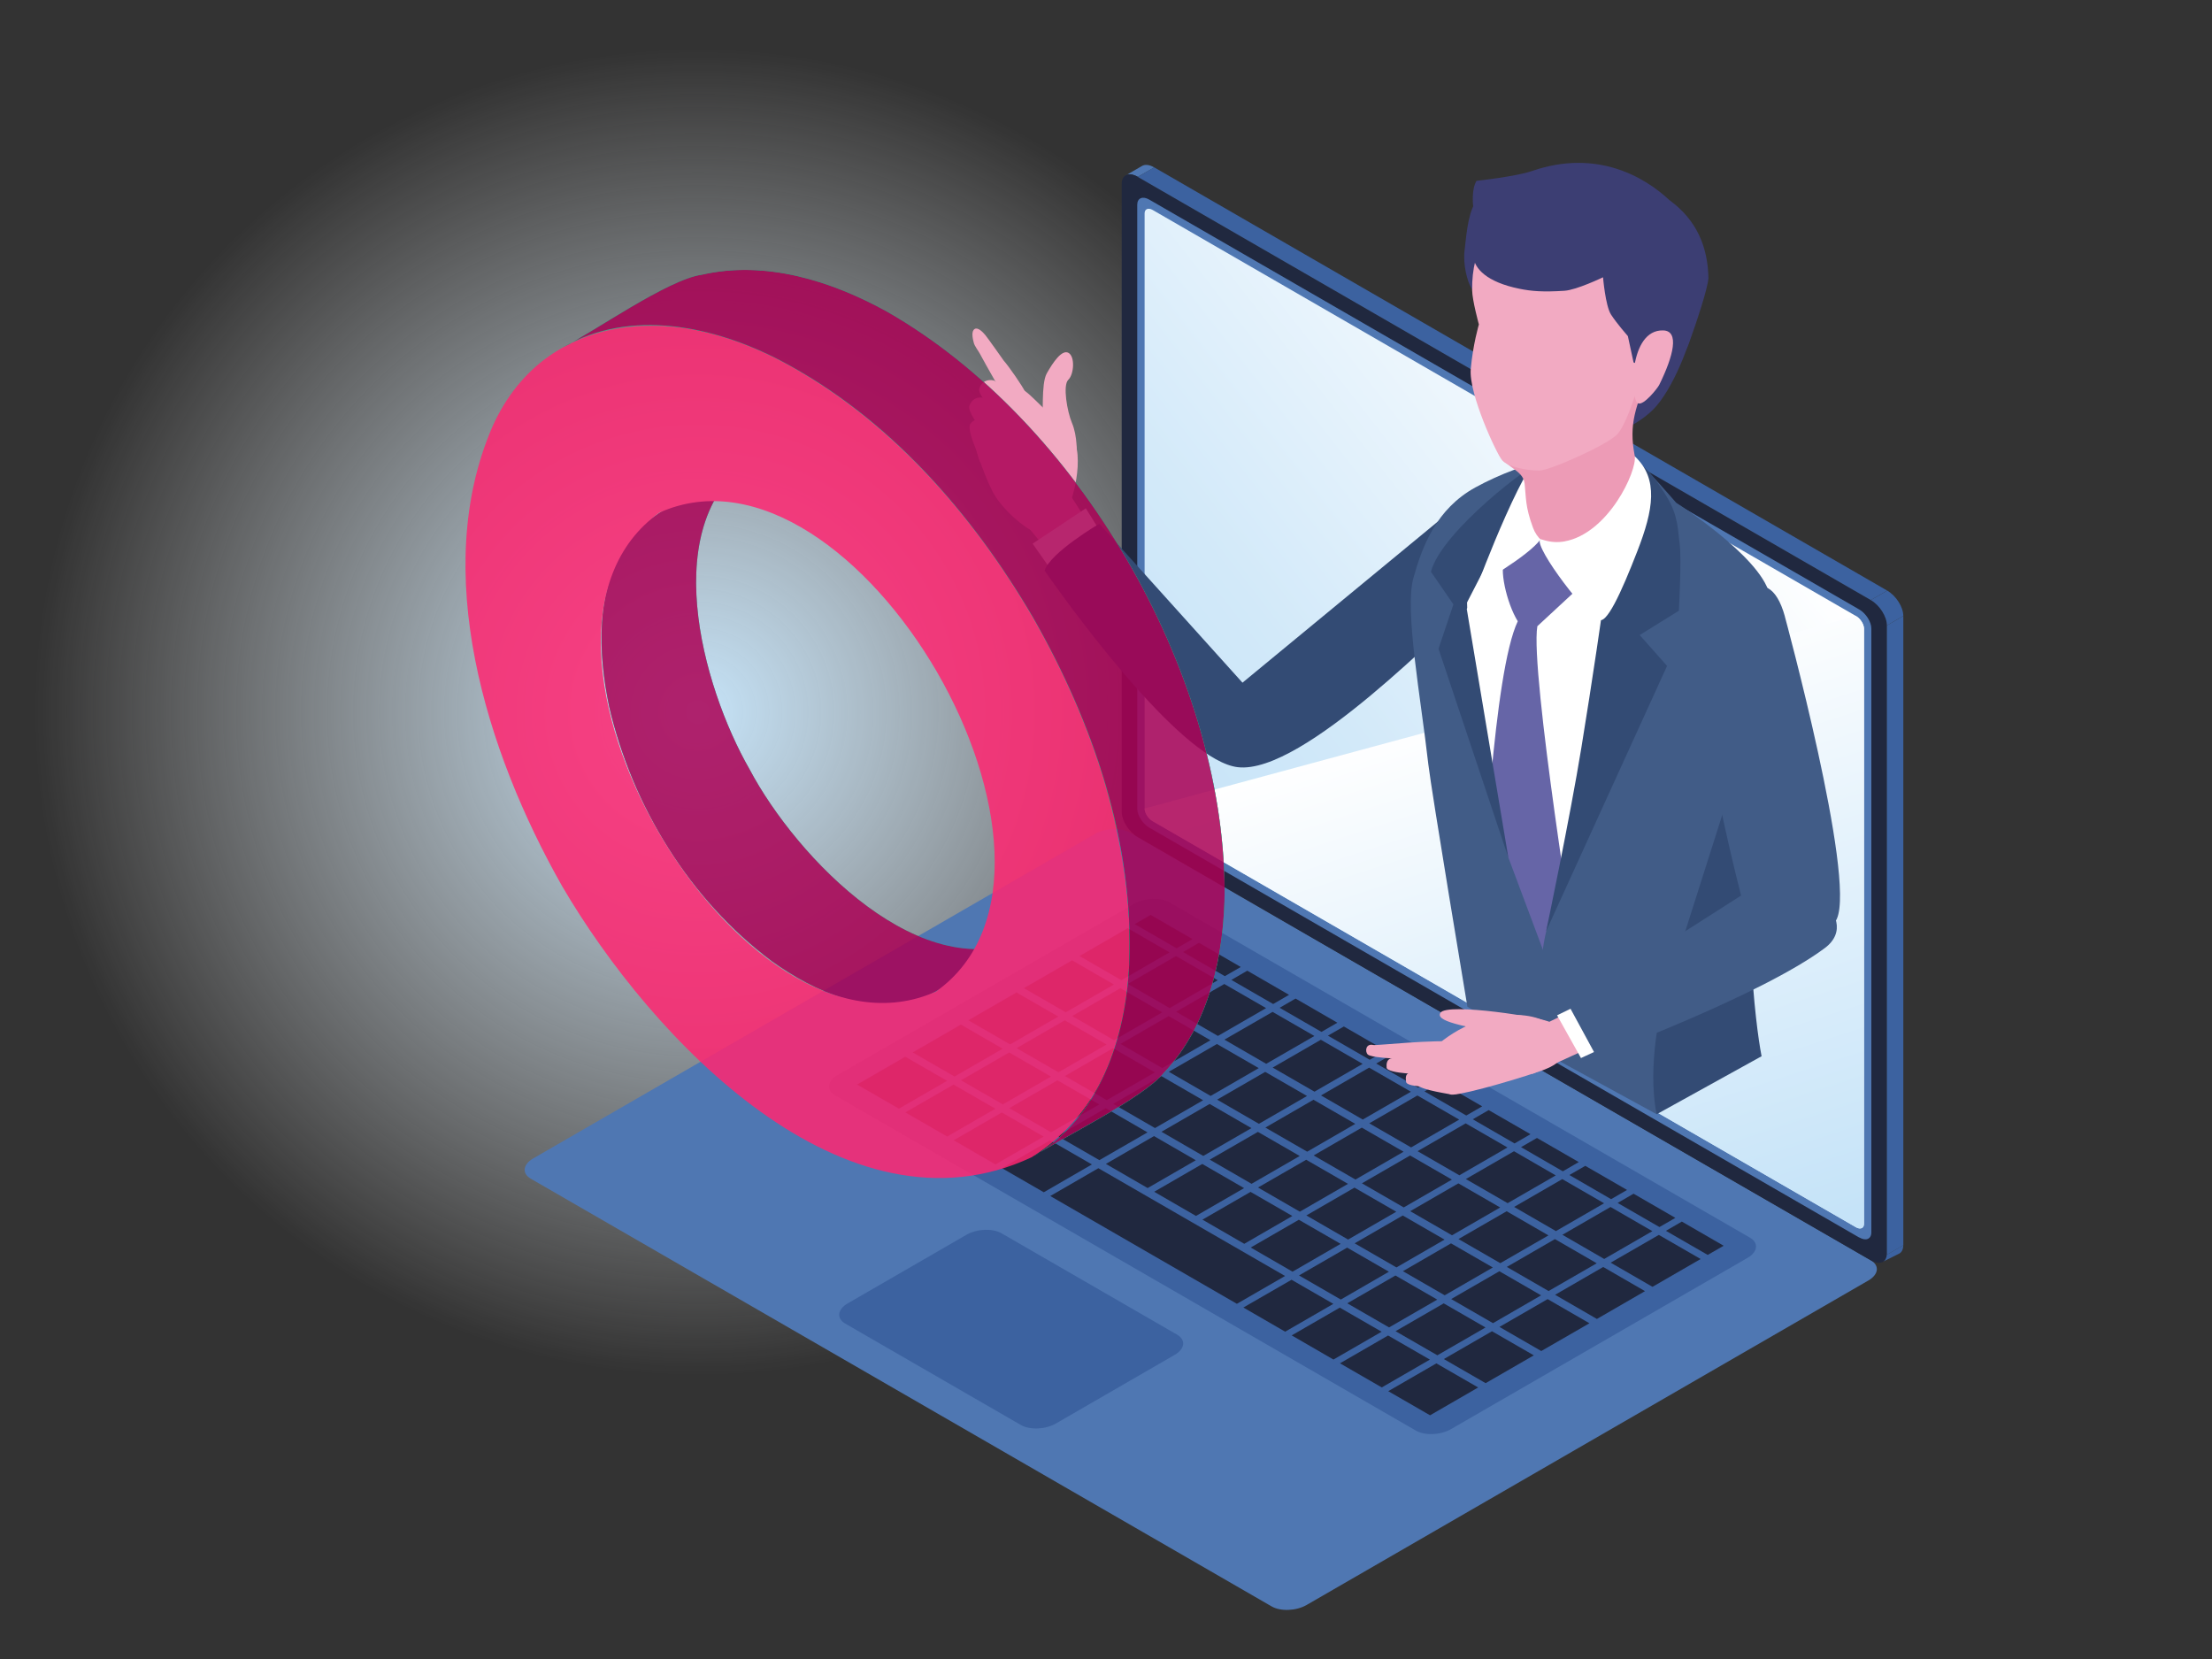 <?xml version="1.0" encoding="UTF-8"?><svg id="_レイヤー_2" xmlns="http://www.w3.org/2000/svg" xmlns:xlink="http://www.w3.org/1999/xlink" viewBox="0 0 400 300"><rect x="0" y="0" width="400" height="300" fill="#333333" stroke="none"/><defs><style>.cls-1{fill:#fff;}.cls-2{fill:#20283f;}.cls-3{fill:none;}.cls-4{fill:#415c87;}.cls-5{fill:#3c62a0;}.cls-6,.cls-7{fill:#00db8e;}.cls-8{fill:#3c3e73;}.cls-9{fill:url(#_名称未設定グラデーション_8);}.cls-10{fill:url(#_名称未設定グラデーション_35);}.cls-11{fill:#ed9bb6;}.cls-12{isolation:isolate;opacity:.85;}.cls-13{fill:#6665a7;}.cls-14{fill:#a05;}.cls-15{fill:url(#_名称未設定グラデーション_7);}.cls-16{fill:#ff2671;}.cls-7{mix-blend-mode:multiply;}.cls-17{fill:#4f77b2;}.cls-18{fill:#f2aac2;}.cls-19{fill:#334b74;}</style><radialGradient id="_名称未設定グラデーション_35" cx="126.19" cy="128.76" fx="126.19" fy="128.76" r="120" gradientUnits="userSpaceOnUse"><stop offset="0" stop-color="#c5e3f8"/><stop offset="1" stop-color="#fff" stop-opacity="0"/></radialGradient><linearGradient id="_名称未設定グラデーション_7" x1="320.66" y1="91.94" x2="223.38" y2="167.95" gradientUnits="userSpaceOnUse"><stop offset="0" stop-color="#fff"/><stop offset=".11" stop-color="#f7fbfe"/><stop offset=".69" stop-color="#d2e9f9"/><stop offset="1" stop-color="#c5e3f8"/></linearGradient><linearGradient id="_名称未設定グラデーション_8" x1="270.59" y1="125.53" x2="305.27" y2="232.28" gradientUnits="userSpaceOnUse"><stop offset="0" stop-color="#fff"/><stop offset=".38" stop-color="#e6f3fc"/><stop offset=".97" stop-color="#c5e3f8"/></linearGradient></defs><g id="_レイヤー_1-2"><rect class="cls-10" x="6.19" y="8.76" width="240" height="240"/><path class="cls-17" d="M203.47,31.76c.53-.36,1.35-.31,2.28.22l2.97-1.71c-.9-.52-1.71-.58-2.24-.24l-3,1.74Z"/><path class="cls-17" d="M95.97,213.14l133.98,77.35c1.62.94,4.46.82,6.33-.26l101.57-58.67c1.87-1.08,2.07-2.72.45-3.66l-133.98-77.35c-1.62-.94-4.46-.82-6.33.26l-101.57,58.67c-1.87,1.08-2.07,2.72-.45,3.66Z"/><path class="cls-5" d="M152.85,239.35l31.75,18.33c1.62.94,4.46.82,6.33-.26l21.48-12.41c1.87-1.08,2.07-2.72.45-3.66l-31.75-18.33c-1.62-.94-4.46-.82-6.33.26l-21.48,12.41c-1.87,1.08-2.07,2.72-.45,3.66Z"/><path class="cls-5" d="M151.03,198.07l105.01,60.63c1.62.94,4.46.82,6.33-.26l53.63-30.97c1.87-1.08,2.07-2.72.45-3.66l-105.01-60.63c-1.62-.94-4.46-.82-6.33.26l-53.63,30.97c-1.87,1.08-2.07,2.72-.45,3.66Z"/><polygon class="cls-2" points="154.99 196.12 162.55 200.48 171.26 195.45 163.7 191.09 154.99 196.12"/><polygon class="cls-2" points="165.05 190.31 172.61 194.67 181.31 189.64 173.76 185.28 165.05 190.31"/><polygon class="cls-2" points="175.11 184.5 182.66 188.86 191.37 183.83 183.81 179.47 175.11 184.5"/><polygon class="cls-2" points="185.16 178.69 192.72 183.05 201.43 178.03 193.87 173.66 185.16 178.69"/><polygon class="cls-2" points="195.22 172.88 202.78 177.25 211.48 172.22 203.92 167.85 195.22 172.88"/><polygon class="cls-2" points="163.72 201.16 171.28 205.52 179.99 200.49 172.43 196.13 163.72 201.16"/><polygon class="cls-2" points="173.78 195.35 181.34 199.71 190.05 194.68 182.49 190.32 173.78 195.35"/><polygon class="cls-2" points="183.84 189.54 191.4 193.9 200.1 188.88 192.54 184.51 183.84 189.54"/><polygon class="cls-2" points="193.89 183.73 201.45 188.1 210.16 183.07 202.6 178.7 193.89 183.73"/><polygon class="cls-2" points="203.95 177.92 211.51 182.29 220.21 177.26 212.66 172.89 203.95 177.92"/><polygon class="cls-2" points="172.46 206.2 180.01 210.56 188.72 205.53 181.16 201.17 172.46 206.2"/><polygon class="cls-2" points="182.51 200.39 190.07 204.75 198.78 199.72 191.22 195.36 182.51 200.39"/><polygon class="cls-2" points="192.57 194.58 200.13 198.94 208.83 193.92 201.27 189.55 192.57 194.58"/><polygon class="cls-2" points="202.63 188.77 210.18 193.14 218.89 188.11 211.33 183.74 202.63 188.77"/><polygon class="cls-2" points="212.68 182.96 220.24 187.33 228.95 182.3 221.39 177.94 212.68 182.96"/><polygon class="cls-2" points="181.19 211.24 188.75 215.6 197.45 210.57 189.89 206.21 181.19 211.24"/><polygon class="cls-2" points="191.24 205.43 198.8 209.79 207.51 204.77 199.95 200.4 191.24 205.43"/><polygon class="cls-2" points="201.3 199.62 208.86 203.99 217.56 198.96 210.01 194.59 201.3 199.62"/><polygon class="cls-2" points="211.36 193.81 218.92 198.18 227.62 193.15 220.06 188.79 211.36 193.81"/><polygon class="cls-2" points="221.41 188 228.97 192.37 237.68 187.34 230.12 182.98 221.41 188"/><polygon class="cls-2" points="199.98 210.47 207.53 214.84 216.24 209.81 208.68 205.44 199.98 210.47"/><polygon class="cls-2" points="210.03 204.66 217.59 209.03 226.3 204 218.74 199.63 210.03 204.66"/><polygon class="cls-2" points="220.09 198.85 227.65 203.22 236.35 198.19 228.79 193.83 220.09 198.85"/><polygon class="cls-2" points="230.14 193.05 237.7 197.41 246.41 192.38 238.85 188.02 230.14 193.05"/><polygon class="cls-2" points="208.71 215.51 216.27 219.88 224.97 214.85 217.41 210.48 208.71 215.51"/><polygon class="cls-2" points="218.76 209.7 226.32 214.07 235.03 209.04 227.47 204.68 218.76 209.7"/><polygon class="cls-2" points="228.82 203.9 236.38 208.26 245.08 203.23 237.52 198.87 228.82 203.9"/><polygon class="cls-2" points="238.88 198.09 246.43 202.45 255.14 197.42 247.58 193.06 238.88 198.09"/><polygon class="cls-2" points="217.44 220.55 225 224.92 233.7 219.89 226.14 215.53 217.44 220.55"/><polygon class="cls-2" points="227.49 214.74 235.05 219.11 243.76 214.08 236.2 209.72 227.49 214.74"/><polygon class="cls-2" points="237.55 208.94 245.11 213.3 253.81 208.27 246.26 203.91 237.55 208.94"/><polygon class="cls-2" points="247.61 203.13 255.17 207.49 263.87 202.46 256.31 198.1 247.61 203.13"/><polygon class="cls-2" points="189.92 216.28 223.67 235.77 232.38 230.74 198.62 211.25 189.92 216.28"/><polygon class="cls-2" points="226.17 225.59 233.73 229.96 242.43 224.93 234.87 220.57 226.17 225.59"/><polygon class="cls-2" points="236.23 219.79 243.78 224.15 252.49 219.12 244.93 214.76 236.23 219.79"/><polygon class="cls-2" points="246.28 213.98 253.84 218.34 262.55 213.31 254.99 208.95 246.28 213.98"/><polygon class="cls-2" points="256.34 208.17 263.9 212.53 272.6 207.5 265.04 203.14 256.34 208.17"/><polygon class="cls-2" points="224.84 236.44 232.4 240.81 241.11 235.78 233.55 231.42 224.84 236.44"/><polygon class="cls-2" points="234.9 230.64 242.46 235 251.16 229.97 243.61 225.61 234.9 230.64"/><polygon class="cls-2" points="244.96 224.83 252.52 229.19 261.22 224.16 253.66 219.8 244.96 224.83"/><polygon class="cls-2" points="255.01 219.02 262.57 223.38 271.28 218.35 263.72 213.99 255.01 219.02"/><polygon class="cls-2" points="265.07 213.21 272.63 217.57 281.33 212.55 273.78 208.18 265.07 213.21"/><polygon class="cls-2" points="233.58 241.48 241.13 245.85 249.84 240.82 242.28 236.46 233.58 241.48"/><polygon class="cls-2" points="243.63 235.68 251.19 240.04 259.9 235.01 252.34 230.65 243.63 235.68"/><polygon class="cls-2" points="253.69 229.87 261.25 234.23 269.95 229.2 262.39 224.84 253.69 229.87"/><polygon class="cls-2" points="263.74 224.06 271.3 228.42 280.01 223.4 272.45 219.03 263.74 224.06"/><polygon class="cls-2" points="273.8 218.25 281.36 222.62 290.07 217.59 282.51 213.22 273.8 218.25"/><polygon class="cls-2" points="242.31 246.53 249.87 250.89 258.57 245.86 251.01 241.5 242.31 246.53"/><polygon class="cls-2" points="252.36 240.72 259.92 245.08 268.63 240.05 261.07 235.69 252.36 240.72"/><polygon class="cls-2" points="262.42 234.91 269.98 239.27 278.68 234.24 271.13 229.88 262.42 234.91"/><polygon class="cls-2" points="272.48 229.1 280.03 233.46 288.74 228.44 281.18 224.07 272.48 229.1"/><polygon class="cls-2" points="282.53 223.29 290.09 227.66 298.8 222.63 291.24 218.26 282.53 223.29"/><polygon class="cls-2" points="251.04 251.57 258.6 255.93 267.3 250.9 259.74 246.54 251.04 251.57"/><polygon class="cls-2" points="261.09 245.76 268.65 250.12 277.36 245.09 269.8 240.73 261.09 245.76"/><polygon class="cls-2" points="271.15 239.95 278.71 244.31 287.42 239.29 279.86 234.92 271.15 239.95"/><polygon class="cls-2" points="281.21 234.14 288.77 238.51 297.47 233.48 289.91 229.11 281.21 234.14"/><polygon class="cls-2" points="291.26 228.33 298.82 232.7 307.53 227.67 299.97 223.31 291.26 228.33"/><polygon class="cls-2" points="205.2 167.11 212.76 171.48 215.64 169.82 208.08 165.45 205.2 167.11"/><polygon class="cls-2" points="213.94 172.16 221.49 176.52 224.37 174.86 216.81 170.49 213.94 172.16"/><polygon class="cls-2" points="222.67 177.2 230.23 181.56 233.1 179.9 225.55 175.53 222.67 177.2"/><polygon class="cls-2" points="231.4 182.24 238.96 186.6 241.84 184.94 234.28 180.57 231.4 182.24"/><polygon class="cls-2" points="240.13 187.28 247.69 191.64 250.57 189.98 243.01 185.62 240.13 187.28"/><polygon class="cls-2" points="248.86 192.32 256.42 196.68 259.3 195.02 251.74 190.66 248.86 192.32"/><polygon class="cls-2" points="257.59 197.36 265.15 201.72 268.03 200.06 260.47 195.7 257.59 197.36"/><polygon class="cls-2" points="266.32 202.4 273.88 206.77 276.76 205.1 269.2 200.74 266.32 202.4"/><polygon class="cls-2" points="275.05 207.44 282.61 211.81 285.49 210.14 277.93 205.78 275.05 207.44"/><polygon class="cls-2" points="283.79 212.48 291.34 216.85 294.22 215.18 286.67 210.82 283.79 212.48"/><polygon class="cls-2" points="292.52 217.53 300.08 221.89 302.96 220.23 295.4 215.86 292.52 217.53"/><polygon class="cls-2" points="301.25 222.57 308.81 226.93 311.69 225.27 304.13 220.9 301.25 222.57"/><path class="cls-2" d="M338.3,227.91l-132.55-76.53c-1.61-.93-2.91-2.98-2.91-4.59V33.21c0-1.61,1.3-2.16,2.91-1.23l132.55,76.53c1.61.93,2.91,2.98,2.91,4.59v113.58c0,1.61-1.3,2.16-2.91,1.23Z"/><path class="cls-17" d="M336.22,223.79l-128.39-74.12c-1.21-.7-2.18-2.24-2.18-3.44V37.02c0-1.21.98-1.62,2.18-.92l128.39,74.12c1.21.7,2.18,2.24,2.18,3.44v109.19c0,1.21-.98,1.62-2.18.92Z"/><path class="cls-15" d="M335.61,221.92l-127.17-73.42c-.8-.46-1.46-1.49-1.46-2.3V38.59c0-.8.65-1.08,1.46-.62l127.17,73.42c.8.46,1.46,1.49,1.46,2.3v107.61c0,.8-.65,1.08-1.46.62Z"/><path class="cls-9" d="M335.61,221.92l-127.17-73.42c-.8-.46-1.46-1.49-1.46-2.3l128.63-34.8c.8.46,1.46,1.49,1.46,2.3v107.61c0,.8-.65,1.08-1.46.62Z"/><polygon class="cls-5" points="341.21 113.1 344.18 111.39 344.18 225.19 341.21 226.9 341.21 113.1"/><path class="cls-5" d="M341.27,106.8c1.61.93,2.91,2.98,2.91,4.59l-2.97,1.71c0-1.61-1.3-3.66-2.91-4.59l2.97-1.71Z"/><polygon class="cls-5" points="208.71 30.26 341.27 106.8 338.3 108.51 205.74 31.98 208.71 30.26"/><path class="cls-5" d="M341.2,226.9c-.05.62-.31,1.06-.72,1.28l.29-.16,2.55-1.27c.53-.22.85-.76.85-1.57l-2.98,1.72Z"/><path class="cls-18" d="M183.79,70c2.05.23,4.21,3.72,8.56,6.93,4.35,3.22,2.06,11.96.92,14.75-.45,1.11-5.26,5.1-6.86,4.19-2.52-1.44-5.75-4.59-6.97-7.08-1.97-4-3.04-8.01-3.04-8.01,0,0,.08-4.48,2.29-6.88,2.21-2.39,3.05-4.13,5.1-3.91Z"/><path class="cls-18" d="M193.22,63.81c1.21.68.99,3.89-.04,4.87-1.03.98-.2,5.74.65,7.76,1.06,2.52.85,5.41.95,7.03.31,5.42-7.06.28-6.98-1.03.09-1.56-.83-2.03.6-6.01.38-1.06-.2-6.98.89-8.91s2.72-4.39,3.93-3.71Z"/><path class="cls-18" d="M175.47,76.64c.63-.87,1.55-.96,2.39-.46.64.67.92,1.8,1.15,2.67.2.77.22.95.36,1.73,0,0,0,.01,0,.02.1.55.28,1.71.26,2.19-.04.73-.4,1.34-1,1.46-.54.1-1.26-.36-1.48-.89-.19-.45-.54-1.91-.78-2.42-.47-1.12-1.41-3.58-.89-4.3Z"/><path class="cls-18" d="M175.31,73.36c.43-1.24,1.48-1.68,2.65-1.4.99.56,1.73,1.79,2.3,2.73.51.83.59,1.04,1.04,1.91.29.56.99,1.99,1.14,2.6.21.87.01,1.72-.65,2.07-.6.31-1.61.02-2.06-.51-.39-.48-1.37-2.16-1.83-2.62h.01c-.94-1.14-2.97-3.73-2.61-4.78Z"/><path class="cls-18" d="M177.1,70.21c.43-1.24,1.48-1.68,2.65-1.4.99.56,1.73,1.79,2.3,2.73.43.69.56.97.85,1.54.3.56,1,1.52,1.24,2.1.34.83.55,1.73-.06,2.17-.55.4-1.35.16-1.87-.3-.46-.41-1.6-1.42-2-2.13-.84-.97-3.5-3.6-3.11-4.71Z"/><path class="cls-18" d="M185.4,70.88c.57,1.19-.39,4.24-1.57,3.98-1.01-.53-6.18-10.06-6.65-10.92-.3-.55-.93-1.34-1.09-1.95-.23-.87-.48-2.14.18-2.51.59-.33,1.45.57,1.9,1.1.4.47,3.31,4.6,3.31,4.6.97,1.1,3.36,4.54,3.92,5.71Z"/><polygon class="cls-18" points="185.11 94.34 191.18 101.7 198.36 97.01 193.4 89.32 185.11 94.34"/><polygon class="cls-1" points="186.73 98.31 189.53 102.3 199.43 96.87 196.35 91.92 186.73 98.31"/><path class="cls-19" d="M188.9,103.19c6.83,9.76,25.3,34.41,34.92,35.54,11.9,1.42,38.02-26.13,42.65-29.71,3.57-2.76-1.22-18.96-1.28-18.98l-40.51,33.41-25.89-28.74s-8.89,5.22-9.89,8.48Z"/><path class="cls-1" d="M294.59,82.17c6.71,4.51,4.39,22.59,4.39,22.59l-12.06,76.92-19.74-10.06-1.94-64.31s3.17-17.6,10.07-20.26c6.9-2.66,12.58-9.39,19.29-4.88Z"/><path class="cls-13" d="M267.17,171.62l6.2,11.68,11.93-8.53s-8.66-53.44-7.3-61.53l6.78-6.28c.55-4.93-1.99-8-4.55-10.94-1.73,1.83-6.81,3.65-8,5.02-1.28,1.47.21,8.05,2.23,11.3-4.41,9.3-6.05,46.15-7.29,59.28Z"/><path class="cls-4" d="M318.29,146.12c-4.95,11.78-18.71,55.37-18.71,55.37l-18.15-9.91s-4.7-11.78-1.75-23.48c6.44-25.53,16.77-66.66,17.36-69.9.36-2.02-.41-12.17-.73-14.55,2.54,2.28,5.19,5.45,6.8,7.26,0,0,15.1,9.62,16.84,16.42,1.71,6.77,1.22,31.88-1.66,38.78Z"/><path class="cls-19" d="M321.07,127.21c-.06,4.84-1.35,13.11-2.78,19.75-3.48,15.9-.9,38.2.26,44.04l-18.97,10.49c-1.84-8.87,1.03-20.06,1.03-20.06l17.32-54.48s3.35-16.18,3.14.25Z"/><path class="cls-19" d="M279.59,168.38s4.29-20.38,6.38-33.22c3.9-23.93,7.13-48.37,7.36-52.67,3.68.93,5.4,3.06,7.97,7.16,2.26,3.6,2.11,6.5,2.42,8.55.41,2.71-.13,12.24-.13,12.24l-7.08,4.4,4.95,5.58-21.86,47.95Z"/><path class="cls-4" d="M281.43,191.58l-16.08-9.54s-6.51-39.03-7.06-43.81c-1.35-12.01-4.32-27.81-2.71-33.68,1.63-5.86,4.19-12.54,11.2-16.4,4.41-2.44,10.11-4.5,12.03-4.53-3.58,1.17-15.43,19.56-14.42,26.12.96,5.99,2,13.99,3.56,26.57l4.82,18.78,8.5,22.7.17,13.78Z"/><path class="cls-4" d="M279.19,83.14c-.16-.05-.31-.05-.54.03.29-.03.47-.03.54-.03Z"/><path class="cls-19" d="M262.82,109.31l-2.69,8,12.63,37.78-7.66-45.79,13.07-25.36c-.62-.63-17.53,12.1-19.41,19.45l4.06,5.9Z"/><path class="cls-1" d="M280.34,80.65c-3.89.04-13.17,25.14-13.17,25.14,0,0,9.1-5.09,11.44-8.29,0,0,2-13.9,1.73-16.85Z"/><path class="cls-8" d="M306.02,59.44c-.11-5.59-23.33-28.28-35.05-24.23-1.22.42-3.22-.16-4.24,1.48-1.39,2.22-1.66,6.89-1.87,8.44-.37,2.68.5,5.81,1.19,6.93,4.87,7.89,23.57,27.08,23.57,27.08,0,0,5.51-1.35,9.24-5,3.73-3.65,6.99-12.7,7.16-14.69Z"/><path class="cls-11" d="M270.72,81.37c1.01,3.23,4.68,3.34,4.98,6.09.28,2.54.09,4.1,1.5,7.93,1.4,3.83,5.67,4.74,10.16,2.7,3.03-1.37,10.76-8.18,9.91-9.65-2.56-7.75-2.58-11.08-.93-16,3.57-10.64-21.96,3.23-25.61,8.92Z"/><path class="cls-18" d="M278.34,85.09c-2.36.02-5.68-.71-6.68-1.83-1.01-1.12-6.1-12.05-5.7-16.53.4-4.48,1.47-8.06,1.47-8.06,0,0-1.19-4.3-1.22-6.18-.23-15.61,14.43-20.01,27.6-14.62,16.74,6.86,9.31,17.08,4.4,29.03-.69,1.69-1.68,1.39-2.14,3.15-.42,1.58-1.94,6.45-3.52,8.37-1.58,1.92-12.29,6.66-14.2,6.68Z"/><path class="cls-8" d="M308.94,50.3c-.11-5.59-2.07-10.5-7.08-14.13-4.4-4.13-13.09-9.3-24.81-5.25-2.89,1-10.04,1.78-10.04,1.78,0,0-1.73,2.22.32,9.22,0,0-.99,3.46-.89,4.53.2,2.11,2.41,4.57,8.34,5.77,2.18.44,4.23.61,8.12.36,2.2-.14,6.98-2.44,6.98-2.44,0,0,.43,5.15,1.43,6.72s3.06,3.92,3.06,3.92l1.03,4.76s7.6,3.24,10.02-3.48c1.36-3.77,3.36-9.76,3.52-11.75Z"/><path class="cls-18" d="M300.78,59.75c2.92.1,1.88,4.54-.74,9.85-.28.57-2.79,3.77-3.82,3.34-1.5-.63-1.74-13.41,4.56-13.19Z"/><path class="cls-1" d="M295.61,82.49c.46,2.6-4.72,13.99-12.74,15.42-1.15.2-2.34.14-3.47-.18l-.88-.25c-1.27,1.45,9.15,14.79,10.48,14.47,1.36,1.43,4.19-4.83,7.09-12.3,2.89-7.43,3.89-13.06-.49-17.16Z"/><path class="cls-18" d="M248.29,188.97c.65.14,10.86-1.07,15.74-.55,0,0-.55,3.16-1.14,3.17-2.11.05-14.47.09-15.55-.9-.54-.5-.4-2.02.95-1.73Z"/><path class="cls-18" d="M250.75,193.06c-.05-.51-.04-1.37.67-1.63.99-.36,7.23.06,8.19.09,3.03.12,6.67-.18,6.67-.18l.48,3.99c-.77-.11-9.1-1.08-9.1-1.08,0,0-6.8-.02-6.92-1.2Z"/><path class="cls-18" d="M254.26,195.61c-.05-.51-.19-1.33.53-1.59.99-.36,2.65-.11,3.67-.37.43-.11,3.18-.15,4.14-.12,3.03.12,2.12,2.77-.1,2.87-2.21.1-8.12.39-8.24-.79Z"/><path class="cls-18" d="M255.98,195.72c.07-.51.29-1.34,1.04-1.42,1.04-.11,2.6.53,3.65.51.44,0,3.13.61,4.05.87,2.91.83-1.34,2.45-2.5,2.2-1.16-.24-6.4-.98-6.24-2.16Z"/><path class="cls-18" d="M258.19,193.3c-.58-.6-.21-2.06.3-2.86.51-.8,5.96-6.39,14.42-6.88,8.46-.49,11.37,5.2,10.25,6.79-1.12,1.59-1.86,2.41-4.82,3.41-6.2,2.09-15.51,4.66-16.12,4.11s-3.45-3.98-4.03-4.58Z"/><polygon class="cls-18" points="288.71 180.61 279.08 185.3 277.03 194.24 291.24 187.75 288.71 180.61"/><polygon class="cls-1" points="291.2 178.91 281.57 183.6 285.89 191.33 294.34 187.4 291.2 178.91"/><path class="cls-4" d="M316.2,161.08l-32.51,20.76,5,9.21s29.81-11,41.32-19.63c7.42-5.57-6.11-15.59-13.81-10.33Z"/><path class="cls-18" d="M280.4,184.9c-1.04-.88-18.75-3.66-19.93-1.75-1.18,1.91,7.28,2.61,8.09,3.62.98,1.22-1.57,2.8-.16,3.28,1.41.48,14.01-3.44,12-5.15Z"/><path class="cls-4" d="M322.77,111.49c-3.11-11.32-10.74-3.08-14.35,5.96-3.29,8.24,7.21,47.56,7.21,47.56,0,0,13.17,8.83,16.54,1.12,3.37-7.7-9.41-54.64-9.41-54.64Z"/><g id="_" class="cls-12"><path class="cls-6" d="M167.22,180.29c.3.18,18.32-10.5,19.2-10.96-19.51,9.9-42.47-14.35-50.86-30.19-8.65-15.06-16.95-45.06.86-56.42-4.71,3.45-20.07,10.02-22.94,15.29-5.83,8.65-5.36,19.93-3.33,29.75,4.19,17.98,14.53,34.89,29.38,46.01,7.78,5.61,18.17,10.28,27.69,6.53Z"/><path class="cls-14" d="M167.22,180.29c.3.18,18.32-10.5,19.2-10.96-19.51,9.9-42.47-14.35-50.86-30.19-8.65-15.06-16.95-45.06.86-56.42-4.71,3.45-20.07,10.02-22.94,15.29-5.83,8.65-5.36,19.93-3.33,29.75,4.19,17.98,14.53,34.89,29.38,46.01,7.78,5.61,18.17,10.28,27.69,6.53Z"/><path class="cls-16" d="M199.64,141.07c-8.85-29.09-29.04-58.73-55.19-74.05-19.26-12.03-45.42-12.24-55.43,10.19-11.23,25.99-1.25,58.58,12.64,83.05,16.13,27.61,51.24,64.76,84.89,49.01,22.01-13.82,19.9-44.88,13.07-68.21ZM169.26,179.3c-35.41,15.88-81.78-63.98-50-86.61,35.41-15.88,81.78,63.98,50,86.61Z"/><path class="cls-6" d="M221.45,160.85c-.3-39.62-26.57-84.76-60.98-104.46-10.07-5.59-22.02-9.36-33.53-6.72-6.24.86-19.6,10.4-25.2,13.16,12.25-7.15,27.52-3.85,39.45,2.39,19.55,10.3,34.62,27.62,45.66,46.5,10.82,18.98,18.3,40.69,17.34,62.76-.61,13.2-5.37,27.72-17.4,34.67,5.17-3.36,19.86-10.51,23.73-15.2,8.24-8.81,10.87-21.36,10.94-33.11Z"/><path class="cls-7" d="M221.45,160.85c-.3-39.62-26.57-84.76-60.98-104.46-10.07-5.59-22.02-9.36-33.53-6.72-6.24.86-19.6,10.4-25.2,13.16,12.25-7.15,27.52-3.85,39.45,2.39,19.55,10.3,34.62,27.62,45.66,46.5,10.82,18.98,18.3,40.69,17.34,62.76-.61,13.2-5.37,27.72-17.4,34.67,5.17-3.36,19.86-10.51,23.73-15.2,8.24-8.81,10.87-21.36,10.94-33.11Z"/><path class="cls-14" d="M221.45,160.85c-.3-39.62-26.57-84.76-60.98-104.46-10.07-5.59-22.02-9.36-33.53-6.72-6.24.86-19.6,10.4-25.2,13.16,12.25-7.15,27.52-3.85,39.45,2.39,19.55,10.3,34.62,27.62,45.66,46.5,10.82,18.98,18.3,40.69,17.34,62.76-.61,13.2-5.37,27.72-17.4,34.67,5.17-3.36,19.86-10.51,23.73-15.2,8.24-8.81,10.87-21.36,10.94-33.11Z"/></g><rect class="cls-3" width="400" height="300"/></g></svg>